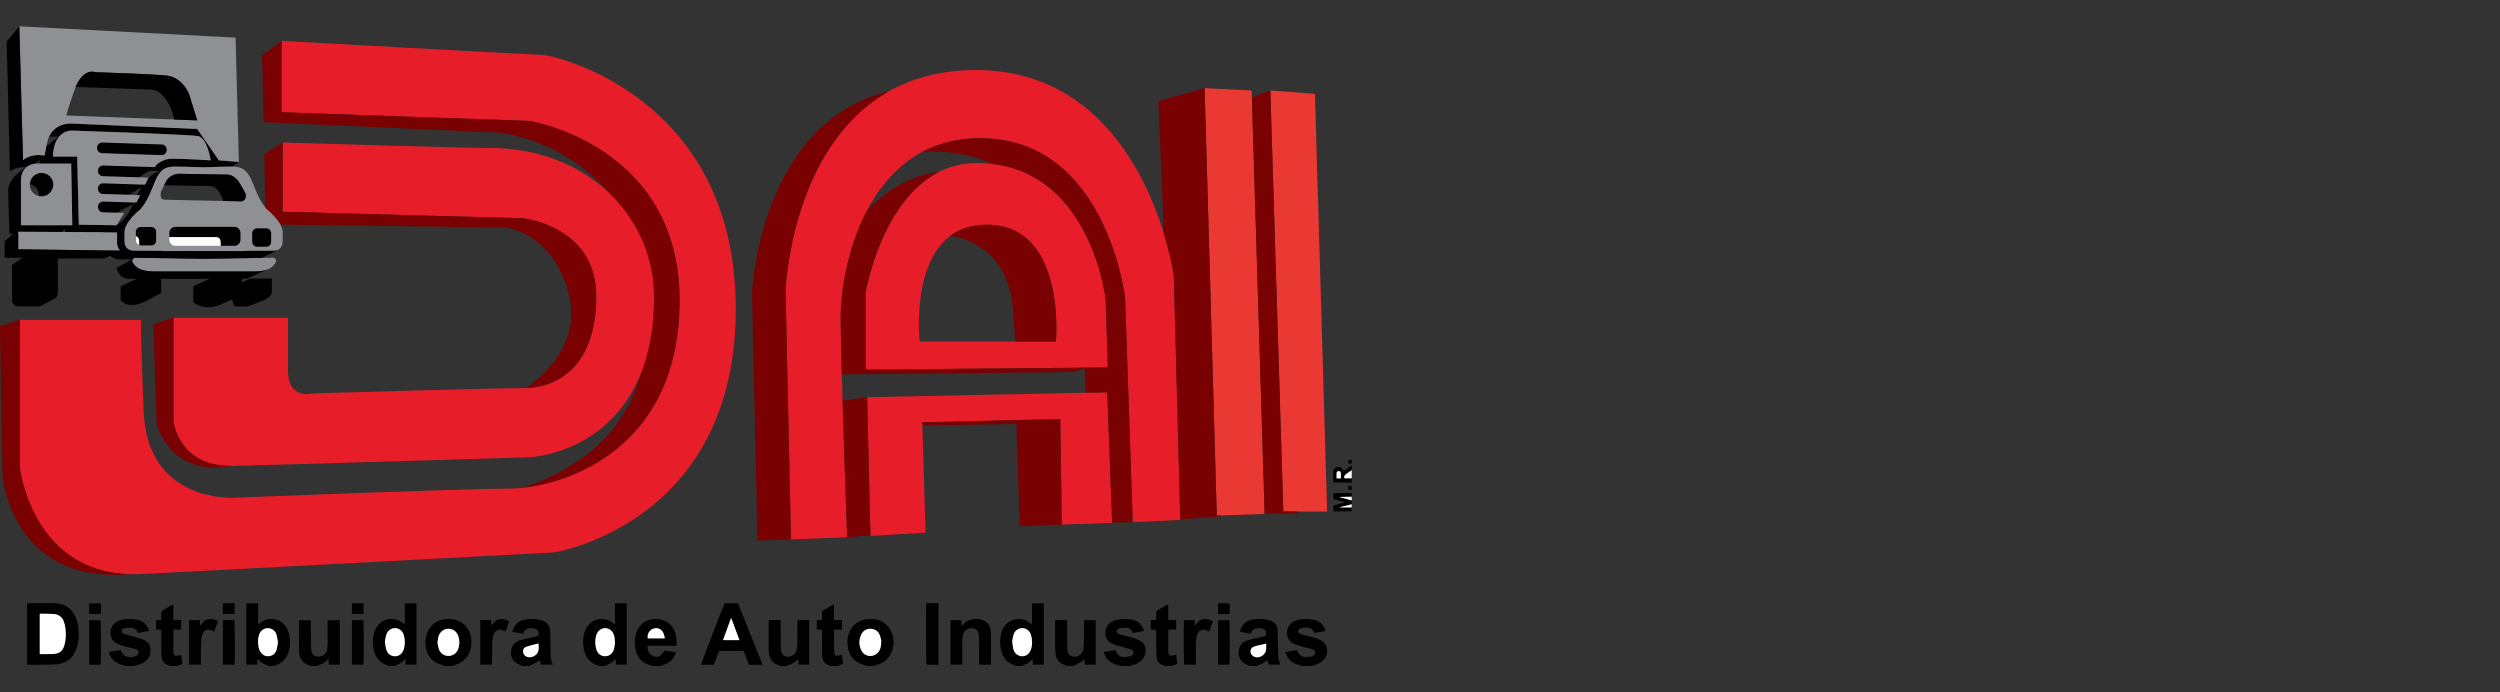 <?xml version="1.0" encoding="utf-8"?>
<!-- Generator: Adobe Illustrator 16.0.0, SVG Export Plug-In . SVG Version: 6.00 Build 0)  -->
<!DOCTYPE svg PUBLIC "-//W3C//DTD SVG 1.1//EN" "http://www.w3.org/Graphics/SVG/1.1/DTD/svg11.dtd">
<svg version="1.1" id="Capa_1" xmlns="http://www.w3.org/2000/svg" xmlns:xlink="http://www.w3.org/1999/xlink" x="0px" y="0px"
	 width="184.252px" height="51.023px" viewBox="0 0 184.252 51.023" enable-background="new 0 0 184.252 51.023"
	 xml:space="preserve">
<rect x="0" y="0" width="184.252" height="51.023" fill="#333333" stroke="none"/>
<g>
	<g>
		<path d="M19.796,49.084c-0.029-0.02-0.055-0.037-0.086-0.049c-0.282-0.08-0.521-0.229-0.736-0.496
			c-0.01,0.174-0.019,0.309-0.027,0.447c-0.267,0-0.524,0-0.792,0c0-1.504,0-3.006,0-4.516c0.286,0,0.566,0,0.869,0
			c0,0.502,0,1.01,0,1.563c0.075-0.055,0.122-0.086,0.164-0.121c0.546-0.492,1.566-0.379,1.966,0.416
			c0.087,0.176,0.15,0.369,0.179,0.563c0.053,0.359,0.054,0.717-0.04,1.068c-0.139,0.531-0.452,0.91-0.99,1.074
			c-0.036,0.01-0.072,0.031-0.106,0.051C20.062,49.084,19.93,49.084,19.796,49.084z M20.485,47.351
			c-0.032-0.188-0.052-0.379-0.102-0.563c-0.059-0.213-0.199-0.371-0.415-0.449c-0.374-0.143-0.77,0.066-0.888,0.471
			c-0.102,0.344-0.086,0.691,0.015,1.037c0.016,0.057,0.045,0.109,0.077,0.16c0.155,0.25,0.378,0.393,0.679,0.35
			c0.285-0.041,0.46-0.225,0.535-0.492C20.438,47.699,20.454,47.529,20.485,47.351z"/>
		<path d="M44.146,49.084c-0.035-0.02-0.068-0.041-0.104-0.053c-0.534-0.17-0.855-0.541-0.986-1.076
			c-0.119-0.482-0.114-0.975,0.054-1.451c0.231-0.648,0.872-0.998,1.542-0.852c0.193,0.041,0.358,0.137,0.51,0.258
			c0.038,0.031,0.077,0.064,0.146,0.125c0.032-0.287,0.009-0.537,0.015-0.791c0.004-0.256,0-0.514,0-0.783c0.3,0,0.576,0,0.864,0
			c0,1.512,0,3.014,0,4.523c-0.269,0-0.524,0-0.796,0c-0.005-0.137-0.013-0.262-0.018-0.422c-0.046,0.043-0.07,0.061-0.092,0.084
			c-0.155,0.17-0.342,0.291-0.562,0.359c-0.049,0.018-0.091,0.049-0.136,0.076C44.438,49.084,44.291,49.084,44.146,49.084z
			 M45.325,47.439c-0.012-0.33-0.022-0.566-0.14-0.783c-0.236-0.445-0.825-0.49-1.119-0.08c-0.061,0.082-0.109,0.182-0.136,0.283
			c-0.091,0.332-0.075,0.674,0.021,1c0.089,0.313,0.339,0.5,0.636,0.506c0.297,0.002,0.554-0.18,0.651-0.49
			C45.292,47.709,45.309,47.529,45.325,47.439z"/>
		<path d="M28.643,49.084c-0.034-0.02-0.066-0.043-0.103-0.053c-0.56-0.184-0.87-0.584-0.995-1.141
			c-0.099-0.467-0.088-0.924,0.071-1.375c0.295-0.826,1.12-1.041,1.702-0.811c0.177,0.072,0.328,0.195,0.511,0.309
			c0-0.162,0.003-0.334,0.003-0.502c0-0.172,0-0.344,0-0.518c0-0.166,0-0.344,0-0.523c0.295,0,0.574,0,0.865,0c0,1.502,0,3,0,4.512
			c-0.266,0-0.526,0-0.802,0c-0.009-0.133-0.014-0.258-0.023-0.424c-0.175,0.199-0.347,0.338-0.56,0.418
			c-0.08,0.031-0.154,0.07-0.231,0.107C28.936,49.084,28.788,49.084,28.643,49.084z M28.363,47.297
			c0.04,0.211,0.057,0.424,0.124,0.621c0.089,0.268,0.29,0.42,0.579,0.447c0.292,0.02,0.493-0.123,0.631-0.363
			c0.04-0.072,0.07-0.145,0.087-0.229c0.077-0.324,0.07-0.656-0.027-0.977c-0.09-0.301-0.335-0.492-0.623-0.506
			c-0.282-0.01-0.554,0.17-0.654,0.461C28.42,46.926,28.401,47.111,28.363,47.297z"/>
		<path d="M74.871,49.084c-0.033-0.02-0.065-0.043-0.103-0.053c-0.561-0.184-0.871-0.584-0.995-1.141
			c-0.092-0.416-0.083-0.834,0.026-1.242c0.195-0.734,0.859-1.15,1.578-0.998c0.222,0.049,0.408,0.156,0.57,0.307
			c0.023,0.023,0.05,0.043,0.108,0.092c0.001-0.201,0.004-0.367,0.006-0.533c0-0.172,0-0.346,0-0.52c0-0.172,0-0.342,0-0.525
			c0.291,0,0.573,0,0.863,0c0,1.502,0,3,0,4.514c-0.263,0-0.523,0-0.803,0c-0.005-0.135-0.013-0.26-0.022-0.426
			c-0.174,0.199-0.347,0.34-0.56,0.418c-0.079,0.031-0.154,0.07-0.231,0.107C75.163,49.084,75.019,49.084,74.871,49.084z
			 M74.598,47.275c0.03,0.207,0.042,0.381,0.081,0.543c0.055,0.23,0.19,0.41,0.413,0.498c0.359,0.15,0.752-0.039,0.887-0.436
			c0.126-0.361,0.111-0.732,0.002-1.1c-0.089-0.293-0.346-0.48-0.633-0.488c-0.281-0.002-0.552,0.182-0.646,0.473
			C74.646,46.937,74.628,47.123,74.598,47.275z"/>
		<path d="M38.525,49.084c-0.066-0.027-0.133-0.061-0.2-0.078c-0.417-0.145-0.675-0.49-0.666-0.918
			c0.009-0.42,0.211-0.752,0.641-0.885c0.309-0.098,0.631-0.154,0.945-0.236c0.116-0.027,0.231-0.059,0.348-0.088
			c0.084-0.02,0.111-0.076,0.11-0.16c-0.008-0.23-0.104-0.354-0.335-0.396c-0.098-0.021-0.199-0.027-0.296-0.025
			c-0.217,0.01-0.384,0.094-0.474,0.305c-0.015,0.027-0.032,0.055-0.059,0.104c-0.256-0.047-0.516-0.09-0.785-0.139
			c0.132-0.492,0.412-0.805,0.901-0.895c0.395-0.076,0.793-0.072,1.186,0.02c0.449,0.107,0.68,0.375,0.71,0.838
			c0.018,0.277,0.006,0.557,0.011,0.836c0.007,0.367,0.006,0.73,0.031,1.092c0.014,0.176,0.086,0.344,0.136,0.527
			c-0.277,0-0.552,0-0.838,0c-0.038-0.098-0.078-0.199-0.12-0.318c-0.048,0.035-0.083,0.059-0.123,0.084
			c-0.167,0.084-0.335,0.176-0.504,0.26c-0.047,0.023-0.094,0.047-0.14,0.074C38.845,49.084,38.685,49.084,38.525,49.084z
			 M39.68,47.424c-0.292,0.076-0.575,0.141-0.854,0.223c-0.199,0.064-0.283,0.191-0.28,0.361c0.003,0.178,0.108,0.326,0.282,0.4
			c0.305,0.117,0.734-0.078,0.83-0.393C39.717,47.832,39.718,47.642,39.68,47.424z"/>
		<path d="M92.128,49.084c-0.065-0.029-0.13-0.063-0.197-0.086c-0.394-0.135-0.637-0.471-0.645-0.887
			c-0.007-0.418,0.204-0.756,0.599-0.895c0.262-0.094,0.538-0.143,0.808-0.211c0.205-0.049,0.408-0.098,0.607-0.146
			c0.061-0.352-0.052-0.516-0.383-0.555c-0.09-0.012-0.186-0.012-0.275-0.004c-0.186,0.018-0.328,0.102-0.411,0.275
			c-0.018,0.037-0.038,0.066-0.066,0.129c-0.256-0.047-0.515-0.092-0.773-0.139c0.075-0.465,0.389-0.791,0.875-0.895
			c0.408-0.082,0.819-0.076,1.224,0.023c0.089,0.018,0.175,0.061,0.257,0.104c0.25,0.127,0.397,0.334,0.411,0.617
			c0.02,0.355,0.021,0.713,0.029,1.07c0.004,0.309,0.002,0.623,0.021,0.934c0.006,0.129,0.06,0.256,0.097,0.387
			c0.016,0.055,0.036,0.109,0.06,0.18c-0.287,0-0.554,0-0.851,0c-0.035-0.104-0.078-0.211-0.127-0.34
			c-0.222,0.23-0.505,0.324-0.78,0.438C92.447,49.084,92.286,49.084,92.128,49.084z M93.315,47.433
			c-0.181,0.039-0.334,0.072-0.486,0.109c-0.115,0.023-0.231,0.059-0.344,0.09c-0.032,0.01-0.063,0.023-0.093,0.033
			c-0.235,0.115-0.298,0.371-0.144,0.584c0.076,0.105,0.186,0.168,0.313,0.189c0.352,0.055,0.717-0.219,0.754-0.568
			C93.328,47.734,93.315,47.594,93.315,47.433z"/>
		<path d="M32.788,49.084c-0.061-0.027-0.12-0.053-0.183-0.074c-0.775-0.203-1.182-0.693-1.247-1.5
			c-0.024-0.303,0.01-0.596,0.125-0.879c0.259-0.631,0.747-0.951,1.409-1.002c0.613-0.049,1.139,0.137,1.526,0.639
			c0.156,0.205,0.26,0.432,0.299,0.684c0.12,0.771-0.084,1.438-0.743,1.857c-0.165,0.105-0.362,0.15-0.546,0.229
			c-0.029,0.012-0.056,0.029-0.086,0.049C33.159,49.084,32.971,49.084,32.788,49.084z M32.241,47.371
			c0.031,0.146,0.052,0.336,0.115,0.502c0.118,0.307,0.408,0.482,0.715,0.473c0.318-0.012,0.591-0.205,0.701-0.523
			c0.105-0.299,0.111-0.607,0.013-0.916c-0.112-0.359-0.403-0.574-0.75-0.564c-0.341,0.004-0.63,0.24-0.727,0.6
			C32.275,47.064,32.269,47.197,32.241,47.371z"/>
		<path d="M63.872,49.084c-0.066-0.027-0.13-0.063-0.197-0.078c-0.716-0.189-1.115-0.66-1.203-1.391
			c-0.038-0.303-0.025-0.592,0.073-0.883c0.236-0.693,0.74-1.053,1.455-1.104c0.637-0.049,1.179,0.152,1.558,0.695
			c0.579,0.826,0.35,2.354-0.965,2.688c-0.056,0.018-0.108,0.043-0.161,0.068C64.244,49.084,64.058,49.084,63.872,49.084z
			 M64.954,47.238c-0.026-0.098-0.052-0.291-0.129-0.463c-0.121-0.275-0.352-0.428-0.658-0.434c-0.304-0.012-0.544,0.131-0.68,0.402
			c-0.199,0.395-0.199,0.805,0,1.201c0.241,0.473,0.864,0.537,1.221,0.143C64.905,47.875,64.942,47.607,64.954,47.238z"/>
		<path d="M48.091,49.084c-0.042-0.02-0.082-0.043-0.126-0.053c-0.644-0.146-1.004-0.564-1.128-1.193
			c-0.076-0.389-0.066-0.781,0.052-1.168c0.224-0.723,0.871-1.137,1.627-1.039c0.761,0.102,1.229,0.584,1.324,1.385
			c0.022,0.186,0.027,0.371,0.045,0.578c-0.737,0-1.449,0-2.16,0c-0.051,0.342,0.142,0.668,0.443,0.771
			c0.341,0.121,0.556,0.01,0.806-0.426c0.272,0.045,0.551,0.092,0.851,0.141c-0.155,0.443-0.418,0.744-0.844,0.893
			c-0.098,0.035-0.193,0.07-0.293,0.111C48.49,49.084,48.289,49.084,48.091,49.084z M48.994,47.049
			c-0.049-0.516-0.33-0.801-0.713-0.748c-0.359,0.047-0.601,0.371-0.542,0.748C48.152,47.049,48.566,47.049,48.994,47.049z"/>
		<path d="M22.903,49.084c-0.059-0.027-0.117-0.061-0.18-0.078c-0.358-0.125-0.577-0.367-0.648-0.74
			c-0.023-0.125-0.039-0.25-0.039-0.375c-0.003-0.689-0.001-1.381-0.001-2.068c0-0.033,0.005-0.066,0.01-0.111
			c0.287,0,0.566,0,0.867,0c0,0.078,0,0.148,0,0.221c0.003,0.592,0.009,1.182,0.013,1.77c0,0.082,0.01,0.162,0.019,0.24
			c0.031,0.291,0.255,0.482,0.548,0.451c0.337-0.023,0.602-0.26,0.628-0.559c0.012-0.146,0.025-0.291,0.026-0.439
			c0.005-0.488,0.002-0.979,0.002-1.471c0-0.068,0-0.133,0-0.213c0.295,0,0.577,0,0.89,0c0.001,1.088,0.001,2.182,0,3.277
			c-0.283,0-0.537,0-0.813,0c0-0.139,0-0.271,0-0.439c-0.059,0.053-0.088,0.074-0.11,0.1c-0.16,0.162-0.352,0.279-0.567,0.354
			c-0.068,0.025-0.137,0.055-0.201,0.084C23.195,49.084,23.05,49.084,22.903,49.084z"/>
		<path d="M78.618,49.084c-0.038-0.023-0.076-0.053-0.118-0.063c-0.472-0.143-0.685-0.475-0.718-0.943
			c-0.012-0.172-0.019-0.344-0.02-0.52c-0.001-0.545,0-1.086,0-1.633c0-0.074,0-0.145,0-0.223c0.305,0,0.584,0,0.889,0
			c0,0.084,0,0.154,0,0.227c0.003,0.615,0.005,1.234,0.009,1.854c0,0.064,0.005,0.135,0.018,0.199
			c0.054,0.264,0.234,0.408,0.504,0.418c0.35,0,0.641-0.262,0.671-0.609c0.018-0.219,0.028-0.434,0.034-0.656
			c0.003-0.471,0.001-0.938,0.001-1.424c0.29,0,0.571,0,0.864,0c0,1.09,0,2.172,0,3.273c-0.264,0-0.521,0-0.803,0
			c-0.007-0.133-0.014-0.266-0.021-0.428c-0.08,0.078-0.129,0.145-0.192,0.184c-0.15,0.094-0.308,0.18-0.463,0.26
			c-0.059,0.033-0.117,0.057-0.179,0.086C78.938,49.084,78.778,49.084,78.618,49.084z"/>
		<path d="M95.995,49.084c-0.102-0.033-0.202-0.063-0.305-0.09c-0.479-0.135-0.813-0.426-0.961-0.945
			c0.299-0.045,0.582-0.092,0.854-0.133c0.025,0.027,0.036,0.039,0.043,0.051c0.098,0.322,0.336,0.461,0.663,0.457
			c0.144-0.002,0.288-0.025,0.427-0.066c0.145-0.049,0.215-0.162,0.21-0.281c-0.007-0.148-0.108-0.205-0.231-0.236
			c-0.198-0.055-0.399-0.094-0.598-0.152c-0.209-0.061-0.422-0.119-0.623-0.195c-0.443-0.166-0.619-0.475-0.627-0.857
			c-0.006-0.402,0.26-0.758,0.664-0.904c0.325-0.115,0.664-0.121,1.004-0.1c0.137,0.01,0.275,0.033,0.409,0.072
			c0.4,0.102,0.646,0.369,0.775,0.785c-0.269,0.08-0.541,0.104-0.814,0.164c-0.028-0.055-0.048-0.105-0.081-0.143
			c-0.044-0.057-0.089-0.125-0.148-0.154c-0.284-0.154-0.582-0.135-0.866-0.01c-0.158,0.074-0.157,0.26-0.001,0.348
			c0.104,0.053,0.221,0.088,0.336,0.117c0.257,0.066,0.516,0.129,0.771,0.197c0.14,0.043,0.277,0.092,0.406,0.158
			c0.498,0.242,0.662,0.803,0.383,1.277c-0.174,0.299-0.44,0.473-0.769,0.557c-0.095,0.023-0.188,0.057-0.284,0.086
			C96.419,49.084,96.207,49.084,95.995,49.084z"/>
		<path d="M9.274,49.084c-0.094-0.029-0.188-0.061-0.281-0.086c-0.437-0.117-0.761-0.367-0.928-0.795
			c-0.019-0.045-0.026-0.092-0.043-0.16c0.288-0.041,0.568-0.086,0.858-0.135c0.027,0.066,0.044,0.121,0.078,0.166
			c0.072,0.09,0.14,0.203,0.237,0.258c0.275,0.143,0.564,0.121,0.846,0.002c0.11-0.045,0.171-0.143,0.165-0.27
			c-0.005-0.137-0.098-0.191-0.216-0.227c-0.302-0.076-0.605-0.146-0.904-0.232c-0.14-0.039-0.277-0.094-0.411-0.148
			c-0.338-0.15-0.526-0.416-0.535-0.791c-0.011-0.377,0.162-0.66,0.483-0.854c0.191-0.115,0.407-0.158,0.627-0.174
			c0.298-0.031,0.594-0.021,0.889,0.041c0.438,0.096,0.708,0.369,0.848,0.816c-0.273,0.049-0.536,0.104-0.794,0.152
			c-0.019-0.018-0.035-0.02-0.04-0.029c-0.113-0.279-0.343-0.371-0.621-0.365c-0.137,0.008-0.276,0.037-0.41,0.066
			c-0.096,0.025-0.162,0.1-0.163,0.207c0,0.096,0.069,0.162,0.153,0.186c0.202,0.066,0.407,0.119,0.611,0.178
			c0.236,0.066,0.473,0.125,0.706,0.201c0.39,0.135,0.656,0.383,0.667,0.82c0.012,0.434-0.197,0.752-0.57,0.951
			c-0.15,0.084-0.324,0.121-0.485,0.172c-0.042,0.016-0.087,0.029-0.129,0.049C9.699,49.084,9.486,49.084,9.274,49.084z"/>
		<path d="M82.605,49.084c-0.096-0.029-0.189-0.061-0.282-0.086c-0.451-0.123-0.78-0.387-0.941-0.836
			c-0.007-0.02-0.012-0.035-0.014-0.057c-0.003-0.016,0-0.027,0-0.061c0.275-0.041,0.556-0.088,0.833-0.129
			c0.021,0.023,0.037,0.039,0.041,0.053c0.095,0.311,0.318,0.453,0.627,0.455c0.144,0,0.289-0.029,0.433-0.059
			c0.054-0.01,0.109-0.049,0.154-0.086c0.142-0.131,0.104-0.348-0.076-0.416c-0.11-0.043-0.229-0.064-0.344-0.096
			c-0.281-0.076-0.563-0.156-0.842-0.234c-0.051-0.016-0.102-0.035-0.149-0.059c-0.363-0.156-0.572-0.426-0.574-0.824
			c-0.002-0.408,0.193-0.703,0.557-0.873c0.164-0.074,0.354-0.109,0.534-0.139c0.318-0.041,0.637-0.023,0.949,0.053
			c0.42,0.104,0.669,0.377,0.808,0.805c-0.276,0.057-0.54,0.104-0.797,0.154c-0.02-0.018-0.035-0.02-0.04-0.027
			c-0.098-0.26-0.305-0.359-0.563-0.361c-0.13-0.002-0.262,0.018-0.393,0.039c-0.056,0.012-0.114,0.041-0.157,0.076
			c-0.113,0.092-0.109,0.219,0.011,0.299c0.063,0.043,0.142,0.076,0.218,0.092c0.255,0.068,0.515,0.129,0.77,0.203
			c0.184,0.055,0.366,0.115,0.543,0.191c0.627,0.26,0.608,0.959,0.367,1.32c-0.179,0.275-0.436,0.439-0.749,0.52
			c-0.096,0.027-0.189,0.055-0.285,0.084C83.028,49.084,82.815,49.084,82.605,49.084z"/>
		<path d="M57.535,49.084c-0.042-0.02-0.082-0.043-0.125-0.061c-0.477-0.131-0.704-0.463-0.747-0.939
			c-0.005-0.086-0.011-0.172-0.011-0.26c-0.001-0.662-0.001-1.326,0-1.99c0-0.037,0.006-0.078,0.01-0.137c0.15,0,0.294,0,0.438,0
			c0.138,0,0.275,0,0.435,0c0,0.09,0,0.16,0,0.23c0,0.545-0.001,1.088,0.001,1.631c0.001,0.141,0.011,0.281,0.032,0.42
			c0.044,0.275,0.257,0.441,0.536,0.42c0.344-0.025,0.599-0.258,0.632-0.602c0.024-0.25,0.03-0.504,0.033-0.756
			c0.007-0.439,0.002-0.871,0.002-1.338c0.152-0.002,0.293-0.002,0.438-0.006c0.138-0.006,0.276,0,0.428,0c0,1.102,0,2.184,0,3.287
			c-0.258,0-0.515,0-0.794,0c-0.007-0.125-0.012-0.25-0.021-0.4c-0.034,0.018-0.059,0.025-0.073,0.043
			c-0.184,0.199-0.41,0.328-0.673,0.404c-0.035,0.012-0.067,0.035-0.102,0.053C57.826,49.084,57.683,49.084,57.535,49.084z"/>
		<path d="M12.542,49.084c-0.049-0.023-0.095-0.053-0.143-0.066c-0.327-0.092-0.469-0.324-0.493-0.645
			c-0.012-0.166-0.019-0.332-0.02-0.498c-0.003-0.418,0-0.836,0-1.254c0-0.064-0.008-0.131-0.013-0.203
			c-0.127-0.008-0.247-0.016-0.374-0.02c0-0.234,0-0.457,0-0.695c0.123,0,0.238,0,0.379,0c0.001-0.145,0.017-0.279,0.003-0.406
			c-0.017-0.18,0.038-0.295,0.21-0.373c0.193-0.09,0.369-0.209,0.553-0.314c0.033-0.021,0.067-0.035,0.128-0.064
			c0,0.391,0,0.762,0,1.146c0.2,0,0.383,0,0.578,0c0,0.244,0,0.469,0,0.713c-0.189,0-0.372,0-0.564,0
			c-0.003,0.074-0.006,0.129-0.006,0.178c-0.002,0.465-0.002,0.93-0.002,1.398c0,0.043,0.002,0.088,0.006,0.137
			c0.018,0.152,0.095,0.227,0.25,0.217c0.104-0.012,0.207-0.041,0.33-0.063c0.023,0.225,0.048,0.436,0.07,0.662
			c-0.145,0.055-0.278,0.104-0.412,0.152C12.862,49.084,12.7,49.084,12.542,49.084z"/>
		<path d="M61.201,49.084c-0.051-0.029-0.099-0.063-0.153-0.086c-0.27-0.086-0.405-0.285-0.438-0.557
			c-0.017-0.137-0.023-0.268-0.023-0.398c-0.002-0.463-0.002-0.932-0.002-1.395c0-0.07,0-0.145,0-0.234
			c-0.132-0.008-0.249-0.014-0.387-0.018c-0.02-0.232-0.016-0.461-0.003-0.695c0.133-0.004,0.25-0.012,0.391-0.02
			c0-0.176,0.005-0.336-0.003-0.502c-0.005-0.109,0.035-0.166,0.129-0.219c0.239-0.129,0.472-0.268,0.733-0.422
			c0.031,0.205,0.013,0.385,0.015,0.568c0.003,0.184,0,0.369,0,0.582c0.201,0,0.39,0,0.589,0c0,0.246,0,0.471,0,0.713
			c-0.194,0-0.377,0-0.563,0c-0.011,0.043-0.021,0.068-0.021,0.092c0.002,0.527,0.002,1.051,0.013,1.57
			c0.002,0.217,0.104,0.293,0.323,0.258c0.077-0.02,0.151-0.041,0.253-0.061c0.027,0.227,0.051,0.439,0.076,0.666
			c-0.141,0.055-0.275,0.102-0.409,0.152C61.549,49.084,61.374,49.084,61.201,49.084z"/>
		<path d="M85.871,49.084c-0.061-0.027-0.118-0.061-0.181-0.078c-0.245-0.082-0.398-0.248-0.429-0.502
			c-0.03-0.236-0.043-0.473-0.046-0.713c-0.009-0.377-0.003-0.756-0.003-1.137c0-0.074,0-0.145,0-0.24c-0.128,0-0.244,0-0.38,0
			c-0.038-0.244-0.012-0.475-0.018-0.717c0.136,0,0.252,0,0.396,0c0-0.186,0.007-0.346-0.001-0.508
			c-0.004-0.107,0.032-0.172,0.127-0.221c0.244-0.137,0.482-0.275,0.755-0.436c0.023,0.396-0.002,0.77,0.016,1.156
			c0.197,0,0.381,0,0.578,0c0,0.238,0,0.463,0,0.703c-0.187,0-0.368,0-0.56,0c-0.01,0.061-0.023,0.104-0.023,0.146
			c-0.001,0.48,0,0.957,0,1.434c0,0.039,0.003,0.08,0.006,0.121c0.016,0.174,0.097,0.248,0.277,0.229
			c0.097-0.012,0.192-0.035,0.307-0.063c0.022,0.229,0.044,0.443,0.07,0.668c-0.146,0.055-0.279,0.104-0.414,0.152
			C86.19,49.084,86.031,49.084,85.871,49.084z"/>
		<path d="M99.623,37.685c-0.442,0-0.89,0-1.347,0c0-0.145,0-0.279,0-0.426c0.271-0.074,0.543-0.146,0.814-0.223
			c0.004-0.014,0.006-0.025,0.008-0.033c-0.274-0.074-0.549-0.148-0.83-0.227c0-0.143,0-0.271,0-0.412
			c0.039-0.002,0.068-0.018,0.103-0.018c0.383,0,0.771,0,1.151,0c0.033,0,0.066,0.016,0.101,0.021c0,0.08,0,0.156,0,0.24
			c-0.285,0.002-0.567,0.008-0.851,0.014c0,0.01-0.002,0.021-0.002,0.029c0.283,0.078,0.566,0.154,0.853,0.232
			c0,0.096,0,0.188,0,0.279c-0.289,0.07-0.572,0.139-0.858,0.207c0.002,0.014,0.006,0.02,0.008,0.029c0.283,0,0.563,0,0.852,0
			C99.623,37.498,99.623,37.588,99.623,37.685z"/>
		<path d="M99.623,35.57c-0.34-0.006-0.677-0.012-1.011-0.016c-0.112-0.002-0.223,0-0.346,0c0-0.279-0.01-0.535,0.002-0.793
			c0.01-0.193,0.123-0.305,0.303-0.338c0.171-0.031,0.328,0.045,0.414,0.203c0.017,0.029,0.027,0.057,0.043,0.088
			c0.199-0.145,0.396-0.281,0.595-0.418c0,0.115,0,0.24,0,0.355c-0.142,0.098-0.283,0.195-0.422,0.295
			c-0.104,0.07-0.164,0.166-0.117,0.305c0.187,0,0.36,0,0.539,0C99.623,35.359,99.623,35.467,99.623,35.57z M98.824,35.256
			c0-0.145,0.006-0.268-0.003-0.393c-0.002-0.096-0.067-0.141-0.155-0.141c-0.095,0-0.153,0.051-0.158,0.141
			c-0.008,0.133-0.004,0.258-0.004,0.393C98.621,35.256,98.711,35.256,98.824,35.256z"/>
		<path fill="#FFFFFF" d="M99.623,35.252c-0.179,0-0.354,0-0.541,0c-0.045-0.139,0.015-0.232,0.117-0.305
			c0.139-0.1,0.28-0.197,0.424-0.295C99.623,34.853,99.623,35.054,99.623,35.252z"/>
		<path fill="#FFFFFF" d="M99.623,36.885c-0.285-0.078-0.567-0.152-0.853-0.23c0-0.012,0.002-0.023,0.002-0.031
			c0.281-0.004,0.564-0.012,0.851-0.016C99.623,36.699,99.623,36.793,99.623,36.885z"/>
		<path fill="#FFFFFF" d="M99.623,37.402c-0.285,0-0.567,0-0.853,0c0-0.01-0.006-0.018-0.008-0.029
			c0.285-0.068,0.57-0.139,0.859-0.207C99.623,37.244,99.623,37.326,99.623,37.402z"/>
		<path d="M99.623,36.088c-0.082,0-0.16,0-0.248,0c0-0.096,0-0.18,0-0.277c0.088,0,0.166,0,0.248,0
			C99.623,35.906,99.623,35.998,99.623,36.088z"/>
		<path d="M99.623,34.176c-0.08-0.004-0.156-0.01-0.248-0.018c0-0.086,0-0.166,0-0.264c0.092,0,0.168,0,0.248,0
			C99.623,33.992,99.623,34.084,99.623,34.176z"/>
		<path d="M1.998,48.994c0-1.52,0-3.016,0-4.523c0.056-0.006,0.106-0.018,0.157-0.018c0.591-0.004,1.182-0.006,1.771,0
			c0.185,0.006,0.372,0.027,0.553,0.068C5.008,44.65,5.349,45,5.574,45.486c0.14,0.295,0.194,0.615,0.218,0.943
			c0.028,0.404,0.021,0.807-0.101,1.203c-0.049,0.15-0.11,0.307-0.186,0.461c-0.271,0.521-0.717,0.809-1.296,0.861
			C3.741,48.998,3.27,48.986,2.8,48.994C2.539,49,2.281,48.994,1.998,48.994z M2.929,48.207c0.325,0,0.637,0.01,0.945-0.004
			c0.529-0.018,0.781-0.232,0.899-0.752c0.088-0.371,0.095-0.75,0.05-1.131c-0.022-0.178-0.063-0.363-0.129-0.535
			c-0.126-0.33-0.386-0.504-0.729-0.531c-0.324-0.021-0.649-0.018-0.976-0.023c-0.017,0-0.035,0.02-0.061,0.023
			C2.929,46.23,2.929,47.205,2.929,48.207z"/>
		<path d="M53.418,44.461c0.313,0,0.632,0,0.972,0c0.601,1.498,1.203,3.002,1.811,4.523c-0.063,0.006-0.096,0.01-0.127,0.01
			c-0.286,0-0.57,0-0.874,0c-0.133-0.336-0.264-0.678-0.4-1.023c-0.599,0-1.192,0-1.805,0c-0.125,0.338-0.25,0.676-0.377,1.02
			c-0.323,0-0.634,0-0.945,0C51.688,48.84,53.257,44.763,53.418,44.461z M54.497,47.177c-0.204-0.551-0.398-1.072-0.593-1.594
			c-0.013,0-0.024,0-0.039,0c-0.191,0.523-0.381,1.049-0.578,1.594C53.698,47.177,54.076,47.177,54.497,47.177z"/>
		<path d="M73.025,48.986c-0.286,0-0.561,0-0.862,0c0-0.08,0-0.15,0-0.223c0-0.521,0.001-1.045-0.001-1.572
			c-0.001-0.156-0.011-0.318-0.038-0.477c-0.043-0.264-0.231-0.414-0.497-0.422c-0.313-0.002-0.603,0.219-0.66,0.529
			c-0.032,0.176-0.043,0.354-0.046,0.533c-0.003,0.471-0.001,0.941-0.001,1.412c0,0.064,0,0.133,0,0.215c-0.294,0-0.574,0-0.864,0
			c0-1.094,0-2.18,0-3.277c0.262,0,0.517,0,0.793,0c0,0.131,0,0.256,0,0.434c0.083-0.074,0.131-0.115,0.176-0.158
			c0.39-0.373,0.991-0.473,1.479-0.242c0.271,0.133,0.437,0.35,0.493,0.639c0.024,0.119,0.04,0.246,0.04,0.371
			c0.002,0.701,0.002,1.396,0.001,2.092C73.037,48.885,73.032,48.931,73.025,48.986z"/>
		<path d="M69.165,48.99c-0.307,0-0.59,0-0.87,0c-0.049-0.141-0.068-4.107-0.021-4.537c0.144,0,0.294,0,0.443,0
			c0.144-0.004,0.29,0,0.447,0C69.165,45.97,69.165,47.472,69.165,48.99z"/>
		<path d="M87.266,45.705c0.268,0,0.522,0,0.791,0c0,0.131,0,0.246,0,0.418c0.191-0.217,0.326-0.438,0.592-0.482
			c0.258-0.045,0.498,0.012,0.741,0.15c-0.09,0.252-0.177,0.498-0.269,0.75c-0.095-0.041-0.173-0.074-0.253-0.1
			c-0.267-0.082-0.494,0.016-0.608,0.268c-0.091,0.205-0.113,0.422-0.117,0.637c-0.006,0.475-0.006,0.943-0.008,1.414
			c0,0.072,0,0.145,0,0.227c-0.3,0-0.576,0-0.853,0C87.238,48.849,87.22,46.025,87.266,45.705z"/>
		<path d="M14.807,48.986c-0.308,0-0.584,0-0.876,0c0-1.096,0-2.186,0-3.281c0.268,0,0.524,0,0.799,0c0,0.125,0,0.242,0,0.355
			c0.012,0.008,0.023,0.018,0.036,0.027c0.157-0.195,0.301-0.41,0.567-0.449c0.26-0.043,0.497,0.014,0.728,0.152
			c-0.09,0.256-0.177,0.498-0.271,0.752c-0.077-0.035-0.141-0.066-0.206-0.092c-0.305-0.111-0.568,0-0.668,0.307
			c-0.06,0.18-0.091,0.375-0.099,0.566c-0.014,0.473-0.009,0.953-0.011,1.434C14.807,48.826,14.807,48.896,14.807,48.986z"/>
		<path d="M36.262,48.984c-0.3,0-0.574,0-0.863,0c0-1.092,0-2.174,0-3.285c0.259-0.01,0.521-0.002,0.802,0c0,0.125,0,0.24,0,0.396
			c0.14-0.139,0.245-0.266,0.368-0.365c0.136-0.107,0.307-0.119,0.475-0.104c0.167,0.014,0.324,0.063,0.482,0.17
			c-0.088,0.246-0.174,0.492-0.265,0.748c-0.084-0.035-0.147-0.068-0.214-0.092c-0.299-0.109-0.542-0.006-0.663,0.293
			c-0.104,0.254-0.099,0.518-0.107,0.787c-0.011,0.416-0.011,0.832-0.014,1.25C36.262,48.842,36.262,48.906,36.262,48.984z"/>
		<path d="M17.282,48.986c-0.286,0-0.562,0-0.854,0c0-1.09,0-2.172,0-3.283c0.139-0.004,0.28-0.006,0.425-0.006
			c0.139-0.006,0.277,0,0.412,0C17.313,45.84,17.329,48.691,17.282,48.986z"/>
		<path d="M90.607,48.986c-0.283,0-0.555,0-0.838,0c0-1.094,0-2.178,0-3.277c0.278,0,0.555,0,0.831,0
			C90.643,45.847,90.652,48.76,90.607,48.986z"/>
		<path d="M7.413,48.986c-0.272,0-0.547,0-0.836,0c0-1.096,0-2.178,0-3.277c0.277,0,0.555,0,0.832,0
			C7.448,45.847,7.456,48.763,7.413,48.986z"/>
		<path d="M26.789,48.986c-0.287,0-0.562,0-0.852,0c0-1.096,0-2.178,0-3.281c0.277,0,0.555,0,0.831,0
			C26.813,45.847,26.831,48.51,26.789,48.986z"/>
		<path d="M17.292,44.453c0,0.279,0,0.537,0,0.795c-0.294,0-0.575,0-0.867,0c0-0.26,0-0.514,0-0.789
			c0.144-0.006,0.286-0.006,0.429-0.006C16.992,44.449,17.131,44.453,17.292,44.453z"/>
		<path d="M89.769,45.254c0-0.264,0-0.52,0-0.791c0.28,0,0.555,0,0.841,0c0.045,0.129,0.018,0.258,0.022,0.383
			c0.004,0.127,0.001,0.254,0.001,0.395c-0.152,0.029-0.296,0.012-0.438,0.014C90.06,45.26,89.922,45.254,89.769,45.254z"/>
		<path d="M7.432,45.248c-0.298,0-0.567,0-0.864,0c-0.006-0.256-0.003-0.512,0-0.777c0.289,0,0.569,0,0.869,0
			C7.44,44.732,7.447,44.992,7.432,45.248z"/>
		<path d="M26.791,45.248c-0.289,0-0.563,0-0.854,0c0-0.258,0-0.514,0-0.785c0.283,0,0.563,0,0.854,0
			C26.791,44.724,26.791,44.972,26.791,45.248z"/>
		<path fill="#FFFFFF" d="M20.485,47.351c-0.031,0.178-0.047,0.348-0.096,0.514c-0.077,0.268-0.251,0.451-0.535,0.492
			c-0.303,0.043-0.523-0.096-0.68-0.35c-0.032-0.051-0.061-0.104-0.077-0.16c-0.1-0.346-0.114-0.695-0.014-1.037
			c0.118-0.404,0.514-0.613,0.888-0.471c0.214,0.078,0.354,0.236,0.414,0.449C20.434,46.972,20.453,47.164,20.485,47.351z"/>
		<path fill="#FFFFFF" d="M45.325,47.439c-0.017,0.09-0.033,0.27-0.086,0.436c-0.098,0.311-0.354,0.492-0.651,0.49
			c-0.297-0.006-0.547-0.193-0.636-0.506c-0.097-0.326-0.112-0.668-0.021-1c0.026-0.102,0.075-0.201,0.136-0.283
			c0.294-0.412,0.883-0.365,1.119,0.08C45.303,46.873,45.313,47.109,45.325,47.439z"/>
		<path fill="#FFFFFF" d="M28.363,47.297c0.038-0.186,0.057-0.371,0.116-0.545c0.101-0.291,0.372-0.471,0.654-0.459
			c0.288,0.012,0.533,0.203,0.623,0.504c0.098,0.318,0.104,0.648,0.027,0.975c-0.018,0.082-0.048,0.156-0.087,0.227
			c-0.138,0.244-0.339,0.387-0.631,0.367c-0.289-0.027-0.488-0.18-0.579-0.449C28.42,47.722,28.402,47.508,28.363,47.297z"/>
		<path fill="#FFFFFF" d="M74.598,47.275c0.03-0.152,0.048-0.338,0.104-0.51c0.095-0.293,0.364-0.475,0.646-0.473
			c0.287,0.008,0.544,0.195,0.633,0.488c0.109,0.367,0.121,0.736-0.002,1.1c-0.135,0.396-0.527,0.586-0.887,0.436
			c-0.223-0.088-0.36-0.268-0.413-0.498C74.64,47.656,74.628,47.482,74.598,47.275z"/>
		<path fill="#FFFFFF" d="M39.68,47.424c0.038,0.219,0.037,0.408-0.021,0.594c-0.096,0.313-0.526,0.508-0.83,0.391
			c-0.173-0.074-0.279-0.223-0.282-0.4c-0.003-0.17,0.081-0.299,0.281-0.359C39.104,47.564,39.388,47.5,39.68,47.424z"/>
		<path fill="#FFFFFF" d="M93.315,47.433c0,0.16,0.013,0.301,0,0.439c-0.037,0.354-0.402,0.621-0.754,0.566
			c-0.127-0.021-0.236-0.082-0.313-0.189c-0.154-0.211-0.092-0.469,0.144-0.584c0.03-0.01,0.061-0.023,0.093-0.031
			c0.112-0.033,0.229-0.068,0.344-0.092C92.981,47.506,93.138,47.472,93.315,47.433z"/>
		<path fill="#FFFFFF" d="M32.241,47.371c0.027-0.174,0.034-0.307,0.067-0.432c0.097-0.359,0.386-0.592,0.727-0.6
			c0.347-0.008,0.638,0.209,0.75,0.564c0.1,0.309,0.093,0.619-0.013,0.92c-0.109,0.314-0.383,0.512-0.701,0.521
			c-0.307,0.01-0.597-0.168-0.715-0.475C32.293,47.707,32.272,47.517,32.241,47.371z"/>
		<path fill="#FFFFFF" d="M64.954,47.238c-0.014,0.367-0.049,0.637-0.246,0.852c-0.356,0.396-0.979,0.328-1.221-0.143
			c-0.199-0.395-0.199-0.809,0-1.203c0.137-0.27,0.376-0.412,0.68-0.402c0.307,0.008,0.537,0.158,0.658,0.436
			C64.903,46.949,64.928,47.14,64.954,47.238z"/>
		<path fill="#FFFFFF" d="M48.994,47.049c-0.428,0-0.842,0-1.255,0c-0.059-0.377,0.183-0.701,0.542-0.748
			C48.666,46.248,48.945,46.533,48.994,47.049z"/>
		<path fill="#FFFFFF" d="M98.824,35.256c-0.113,0-0.203,0-0.32,0c0-0.135-0.004-0.26,0.002-0.393
			c0.004-0.09,0.065-0.141,0.158-0.141c0.09,0,0.153,0.045,0.157,0.141C98.828,34.986,98.824,35.109,98.824,35.256z"/>
		<path fill="#FFFFFF" d="M2.929,48.207c0-1.002,0-1.977,0-2.955c0.026-0.008,0.044-0.025,0.061-0.025
			c0.326,0.008,0.651,0.004,0.976,0.025c0.344,0.029,0.604,0.203,0.729,0.529c0.065,0.172,0.107,0.361,0.129,0.539
			c0.045,0.377,0.038,0.756-0.05,1.129c-0.118,0.521-0.37,0.736-0.899,0.754C3.565,48.217,3.253,48.207,2.929,48.207z"/>
		<path fill="#FFFFFF" d="M54.497,47.177c-0.418,0-0.799,0-1.21,0c0.197-0.545,0.387-1.07,0.578-1.594c0.015,0,0.026,0,0.039,0
			C54.099,46.105,54.293,46.627,54.497,47.177z"/>
	</g>
	<g>
		<path fill="#E71D2A" d="M10.39,23.575H1.463v10.922c0,0,0.957,8.207,8.927,7.811c7.971-0.4,30.447-1.596,30.447-1.596
			s13.391-2.07,13.391-17.934c0-15.862-13.63-18.729-14.186-18.729c-0.561,0-19.29-1.037-19.29-1.037v5.263l18.253,0.637
			c0,0,11.079,1.753,11.079,13.23c0,11.479-9.166,13.87-12.594,13.87c-3.426,0-20.213,0.672-20.213,0.672s-6.428,0.438-6.694-6.393
			C10.343,24.19,10.39,23.575,10.39,23.575z"/>
		<path fill="#790101" d="M36.827,9.781c0,0,10.942,1.077,10.942,13.688c0,7.625-4.709,10.987-9.261,12.481
			c3.938-0.426,11.575-3.334,11.575-13.811c0-11.479-11.079-13.23-11.079-13.23L20.752,8.273V3.01l-1.44,1.091l0.118,4.901
			L36.827,9.781z"/>
		<path fill="#E71D2A" d="M12.782,23.416v7.654c0,0,0.399,3.344,4.305,3.266c3.905-0.082,21.996-0.637,21.996-0.637
			s9.116-0.4,9.116-11.844c0-5.642-4.653-10.951-12.146-10.951c-2.072,0-15.224-0.398-15.224-0.398v5.103l17.693,0.479
			c0,0,5.421,0.558,5.421,5.74c0,5.181-2.868,6.775-5.34,6.775c-2.47,0-15.621,0.398-15.621,0.398s-1.754,0.475-1.754-1.676
			c0-2.152,0-3.906,0-3.906L12.782,23.416L12.782,23.416z"/>
		<path fill="#790101" d="M1.463,34.496V23.574L0,24.011l0.18,11c0,0,0.626,8.035,9.281,7.301
			C2.344,42.054,1.463,34.496,1.463,34.496z"/>
		<path fill="#790101" d="M12.782,31.07v-7.654L11.3,23.89l0.24,7.297c0,0,0.93,4.029,5.548,3.148
			C13.18,34.414,12.782,31.07,12.782,31.07z"/>
		<path fill="#790101" d="M37.245,16.776c0,0,3.467,0.3,4.663,4.845c0.777,2.951-0.842,5.348-3.119,6.973
			c2.426-0.076,5.157-1.719,5.157-6.77c0-5.184-5.421-5.74-5.421-5.74L20.83,15.605v-5.102l-1.342,0.832l0.061,5.201L37.245,16.776z
			"/>
		<polygon fill="#E93932" points="88.78,6.493 92.25,6.673 93.205,37.881 89.677,38 		"/>
		<g>
			<polygon fill="#E93932" points="93.624,6.673 96.912,6.912 97.81,37.701 94.58,37.701 			"/>
			<polygon fill="#790101" points="95.653,37.701 94.58,37.701 93.624,6.673 92.264,7.182 93.205,37.881 95.655,37.822 			"/>
		</g>
		<path fill="#E71D2A" d="M58.293,39.756l-0.397-18.333c0,0,0.557-16.26,14.027-16.26c12.514,0,14.586,15.143,14.586,15.143
			l0.479,18.015l-3.508,0.16l-0.558-16.521c0,0-1.356-11.777-10.682-11.777c-8.447,0-10.282,9.685-10.282,13.112
			c0,3.428,0.479,16.301,0.479,16.301L58.293,39.756z"/>
		<path fill="#790101" d="M65.548,6.708c-9.622,2.334-10.122,14.875-10.122,14.875l0.397,18.254l2.471-0.082l-0.397-18.333
			C57.896,21.423,58.259,10.767,65.548,6.708z"/>
		<path fill="#790101" d="M86.509,20.307l0.477,17.97l2.991-0.217l-0.003-0.068L89.677,38L88.78,6.493l-3.406,0.956l0.396,9.733
			C86.331,19.013,86.509,20.307,86.509,20.307z"/>
		<path fill="#E71D2A" d="M81.487,22.063c0,0-1.116-10.046-9.483-10.046c-6.616,0-8.209,9.566-8.209,9.566v5.659l17.854-0.16
			L81.487,22.063z M77.82,25.17H67.779c0,0-0.956-8.609,4.94-8.609C78.618,16.561,77.82,25.17,77.82,25.17z"/>
		<path fill="#790101" d="M63.795,27.242v-5.659c0,0,1.127-6.769,5.423-8.919c-0.756,0.068-3.099,0.475-5.332,2.883
			c-1.476,2.827-1.926,6.055-1.926,7.749c0,0.909,0.032,2.478,0.084,4.293l17.052-0.172l0.995-0.322L63.795,27.242z"/>
		<path fill="#790101" d="M72.72,16.561c-1.132,0-2.011,0.317-2.693,0.83c0.872,0.102,4.332,0.801,4.644,5.604
			c0.057,0.851,0.104,1.568,0.143,2.176h3.007C77.82,25.17,78.618,16.561,72.72,16.561z"/>
		<polygon fill="#E71D2A" points="81.607,28.912 63.909,29.273 64.149,39.496 68.214,39.258 67.976,31.125 78.14,30.886 
			78.259,38.658 81.966,38.541 		"/>
		<path fill="#790101" d="M63.909,29.273l-1.811,0.248c0.141,4.721,0.341,10.076,0.341,10.076l1.71-0.146L63.909,29.273z"/>
		<polygon fill="#790101" points="67.976,31.125 67.982,31.353 74.911,31.246 75.15,38.777 78.259,38.658 78.14,30.886 		"/>
		<path fill="#790101" d="M73.136,12.082c7.337,0.858,8.352,9.979,8.352,9.979l0.159,5.021l-1.694,0.016l0.066,1.848l1.588-0.031
			l0.359,9.605l1.515-0.037l-0.558-16.519c0,0-1.356-11.777-10.682-11.777c-1.664,0-3.073,0.378-4.259,1.008
			C70.021,11.07,71.724,11.433,73.136,12.082z"/>
	</g>
	<g>
		<path d="M16.13,11.819l-1.596-2.313L5.328,9.108c0,0-1.213-0.122-1.716,0.973l0.703-0.023l-0.897,0.725
			c-0.066,0.336-0.107,0.549-0.132,0.677c-0.029-0.005-0.139-0.02-0.292-0.022l-0.083,0.176v0.444h2.337l0.08,4.545H1.544
			c0-0.29,0-2.099,0-3.27c0-0.513,0.181-0.821,0.396-1.004c0,0-1.33,0.718-1.33,1.704s0.089,3.196,0.089,3.196h0.644v-0.149
			l3.209,0.018l0.242-0.225v0.226l3.099,0.018l0.702-0.514l-2.79-0.042l-0.119-5.02h-1.79C3.974,9.428,5.41,9.624,5.41,9.624
			s8.448,0.279,9.164,0.399c0.719,0.119,0.957,1.794,0.957,1.794s-1.873-0.12-2.789-0.12c-0.067,0-0.133,0.004-0.197,0.009
			l0.172-0.275l-0.24-1.224l-5.828-0.03l-0.12,4.036l0.39,1.703l0.867,0.207L10,14.93l-0.484-0.568l1.196-0.75l-0.461-0.546
			l0.511-0.341c0.086-0.051,0.177-0.095,0.262-0.127h0.874c0.023-0.021,0.046-0.04,0.07-0.061c0.038,0,0.061,0,0.061,0l0.048-0.075
			c0.221-0.134,0.485-0.187,0.846-0.187c0.439,0,1.301,0.027,2.075,0.057c0.776-0.028,1.638-0.057,2.078-0.057
			c0.009,0,0.021,0.001,0.03,0.001l0.499-0.339L16.13,11.819z"/>
		<path fill="#8E9093" d="M17.362,2.774L1.422,1.938l0.274,9.885c0.582-0.5,1.492-0.378,1.59-0.363
			c0.029-0.15,0.08-0.42,0.169-0.874c0.317-1.637,1.873-1.477,1.873-1.477l9.206,0.397l1.596,2.313l1.475,0.119L17.362,2.774z
			 M4.89,8.511c0,0,0-0.159,0.598-1.873c0.6-1.712,1.556-1.314,1.556-1.314s3.906,0.119,5.182,0.241
			c1.273,0.117,1.714,1.394,1.714,1.394l0.596,1.913L4.89,8.511z"/>
		<path d="M1.507,12.328H1.94c0.296-0.248,0.655-0.271,0.711-0.271l0.262-0.243v-0.202l0.081-0.176c0.01,0,0.02,0,0.028,0
			c-0.336-0.01-0.915,0.031-1.326,0.386L1.422,1.938l-0.93,1.127l0.238,9.563C0.94,12.419,1.507,12.328,1.507,12.328z"/>
		<path d="M13.938,6.956c0,0-0.44-1.275-1.714-1.394c-1.275-0.121-5.182-0.241-5.182-0.241s-0.868-0.36-1.469,1.091l5.575,0.187
			c0,0,1.159-0.038,1.701,2.208l1.684,0.063L13.938,6.956z"/>
		<path fill="#8E9093" d="M1.343,17.079v1.295l7.532,0.1c0,0-0.239-0.159-0.239-0.677c0-0.519,0-0.678,0-0.678L1.343,17.079z"/>
		<path fill="#8E9093" d="M14.573,10.025c-0.717-0.118-9.164-0.397-9.164-0.397s-1.435-0.199-1.513,1.915h1.791l0.12,5.019
			l2.79,0.042l0.556-0.91l-1.558-0.051c-0.205,0-0.37-0.168-0.37-0.372v-0.044c0-0.202,0.167-0.369,0.37-0.369l2.468,0.073
			l0.296-0.548l-2.765-0.087c-0.206,0-0.371-0.165-0.371-0.37v-0.042c0-0.207,0.167-0.373,0.371-0.373l3.119,0.103l0.24-0.525
			l-3.359-0.106c-0.206,0-0.371-0.165-0.371-0.371v-0.045c0-0.202,0.167-0.368,0.371-0.368l3.827,0.118l0.026-0.058
			c0,0,0.378-0.559,1.294-0.559s2.789,0.119,2.789,0.119S15.292,10.145,14.573,10.025z M12.284,11.059
			c0,0.205-0.168,0.372-0.371,0.372l-4.387-0.143c-0.204,0-0.373-0.165-0.373-0.368v-0.044c0-0.203,0.168-0.371,0.373-0.371
			l4.387,0.143c0.205,0,0.371,0.165,0.371,0.368V11.059z"/>
		<path fill="#8E9093" d="M20.156,18.994l-5.109,0.079l-5.111-0.079c0,0-0.447,0.118,0.029,0.598
			c0.479,0.479,1.315,0.417,1.914,0.417c0.541,0,5.417,0,6.337,0c0.597,0,1.435,0.063,1.912-0.417
			C20.605,19.114,20.156,18.994,20.156,18.994z"/>
		<path fill="#8E9093" d="M20.806,16.932c0,0-0.056-0.647-1.222-1.577l0.02-0.011c0,0-0.419-0.417-0.858-1.574
			c-0.073-0.191-0.143-0.36-0.213-0.512c0-0.003,0-0.003,0-0.003H18.53c-0.347-0.745-0.696-0.979-1.459-0.979
			c-0.439,0-1.299,0.027-2.076,0.057c-0.775-0.028-1.636-0.057-2.076-0.057c-0.762,0-1.112,0.233-1.459,0.979h-0.001
			c0,0,0,0,0,0.003c-0.069,0.15-0.139,0.319-0.212,0.512c-0.437,1.157-0.857,1.574-0.857,1.574l0.019,0.011
			c-1.164,0.93-1.221,1.577-1.221,1.577L9.16,17.051c0,0,0,0,0,0.719c0,0.717,0.656,0.717,0.656,0.717l2.107,0.006l0.006,0.023
			l3.067-0.013l3.07,0.013l0.003-0.023l2.11-0.006c0,0,0.656,0,0.656-0.717c0-0.719,0-0.719,0-0.719L20.806,16.932z M17.827,14.84
			l-5.652-0.119c-0.506,0-0.297-0.628-0.297-0.628s0,0,0.328-0.658c0.329-0.656,1.017-0.627,1.017-0.627s3.051,0.059,3.496,0.059
			c0.448,0,0.778,0.389,0.778,0.389s0.178,0.24,0.508,0.837C18.334,14.691,17.827,14.84,17.827,14.84z"/>
		<path d="M3.062,12.738c-0.467,0-0.851,0.371-0.864,0.836c0.39,0.083,0.684,0.431,0.684,0.848c0,0.011,0,0.021,0,0.03
			c0.058,0.015,0.117,0.021,0.18,0.021c0.479,0,0.866-0.39,0.866-0.867C3.928,13.126,3.54,12.738,3.062,12.738z"/>
		<path fill="#8E9093" d="M5.248,12.057H2.659c0,0-1.115,0-1.115,1.275c0,1.171,0,2.979,0,3.27h3.785L5.248,12.057z M3.062,14.472
			c-0.479,0-0.867-0.39-0.867-0.867c0-0.479,0.39-0.866,0.867-0.866c0.479,0,0.866,0.388,0.866,0.866
			C3.928,14.084,3.54,14.472,3.062,14.472z"/>
		<path d="M19.984,17.825c0,0.198-0.161,0.362-0.359,0.362h-0.677c-0.197,0-0.36-0.163-0.36-0.362v-0.635
			c0-0.199,0.16-0.361,0.36-0.361h0.677c0.198,0,0.359,0.161,0.359,0.361V17.825z"/>
		<path d="M11.506,17.726c0,0.2-0.161,0.361-0.358,0.361h-0.775c-0.199,0-0.361-0.161-0.361-0.361v-0.637
			c0-0.198,0.162-0.357,0.361-0.357h0.775c0.197,0,0.358,0.159,0.358,0.357V17.726z"/>
		<path d="M18.005,14.095c-0.33-0.6-0.508-0.837-0.508-0.837s-0.33-0.39-0.778-0.39c-0.447,0-3.496-0.06-3.496-0.06
			s-0.688-0.03-1.017,0.625c-0.039,0.084-0.078,0.158-0.109,0.223l3.354,0.056c0,0,0.576-0.13,1.012,1.099l1.364,0.029
			C17.827,14.84,18.334,14.691,18.005,14.095z"/>
		<path fill="#FFFFFF" d="M10.011,17.397v0.329c0,0.161,0.105,0.297,0.249,0.346v-0.334C10.26,17.579,10.154,17.443,10.011,17.397z"
			/>
		<path d="M17.276,16.721h-4.348c-0.247,0-0.447,0.202-0.447,0.449v0.311h3.352c0.246,0,0.445,0.197,0.445,0.445v0.189h0.998
			c0.247,0,0.447-0.199,0.447-0.447V17.17C17.725,16.923,17.523,16.721,17.276,16.721z"/>
		<path fill="#FFFFFF" d="M15.965,17.477h-3.483v0.191c0,0.248,0.201,0.447,0.447,0.447h3.319V17.76
			C16.249,17.605,16.122,17.477,15.965,17.477z"/>
		<path d="M17.827,20.814c0-0.107,0-0.193,0-0.269c0.229,0,0.358,0,0.358,0l1.525-0.688c-0.464,0.186-1.049,0.15-1.497,0.15
			c-0.918,0-5.796,0-6.336,0c-0.599,0-1.435,0.063-1.914-0.417c-0.478-0.479-0.029-0.598-0.029-0.598l5.111,0.079l4.255-0.066
			l1.064-0.52l-0.013-0.026c-0.1,0.026-0.174,0.026-0.174,0.026l-2.108,0.006l-0.004,0.023l-3.069-0.013l-3.068,0.013l-0.004-0.023
			l-2.109-0.006c0,0-0.656,0-0.656-0.717c0-0.718,0-0.718,0-0.718l0.026-0.12c0,0,0.056-0.646,1.222-1.577l-0.017-0.011
			c0,0,0.42-0.417,0.857-1.574c0.073-0.191,0.143-0.36,0.213-0.512c0-0.003,0-0.003,0-0.003h0.001
			c0.138-0.292,0.273-0.505,0.437-0.656c0,0-0.407-0.04-0.971,0.553l-0.214,0.461l-0.156-0.007l0,0l0.101,0.005l-0.193,0.132
			c-0.12,0.182-0.241,0.391-0.365,0.636l0.257,0.006l-0.295,0.55l-0.064-0.005l-0.22,0.146c-0.017,0.038-0.035,0.081-0.052,0.123
			c-0.491,1.224-1.427,1.629-2.096,1.915l1.006,0.006c0,0,0,0.159,0,0.678c0,0.518,0.239,0.677,0.239,0.677l-7.532-0.1v-1.149
			c-0.182-0.033-0.284-0.054-0.284-0.054l-0.718,0.601v1.224h1.314l-0.774,0.537v2.509c0,0-0.062,0.541,0.567,0.541
			c0.627,0,1.493,0,1.493,0l1.047-0.569c0,0,0.27-0.059,0.27-0.445c0-0.39,0-2.515,0-2.515h3.408l0.478-0.205
			c0,0,0.209,0.268,0.687,0.268c0.479,0,0.897,0,0.897,0l-1.136,0.63c0,0,0.149,0.804,0.925,0.804c0.097,0,0.294,0,0.569,0
			l-1.195,0.542v1.014c0,0,0.501,0.854,2.091-0.027c0.884-0.489,0.897-0.479,0.897-0.479v-1.048c1.104,0,2.415,0,3.555,0
			l-1.192,0.541v1.164c0,0,0.748,0.747,2.032,0.178c0.352-0.153,0.626-0.268,0.84-0.369c0.044,0.521,0.324,0.521,0.324,0.521h0.776
			c0,0,0.718-0.24,1.255-0.479c0.537-0.238,0.568-0.535,0.568-0.535v-1.046h-1.584L17.827,20.814z"/>
	</g>
</g>
</svg>
